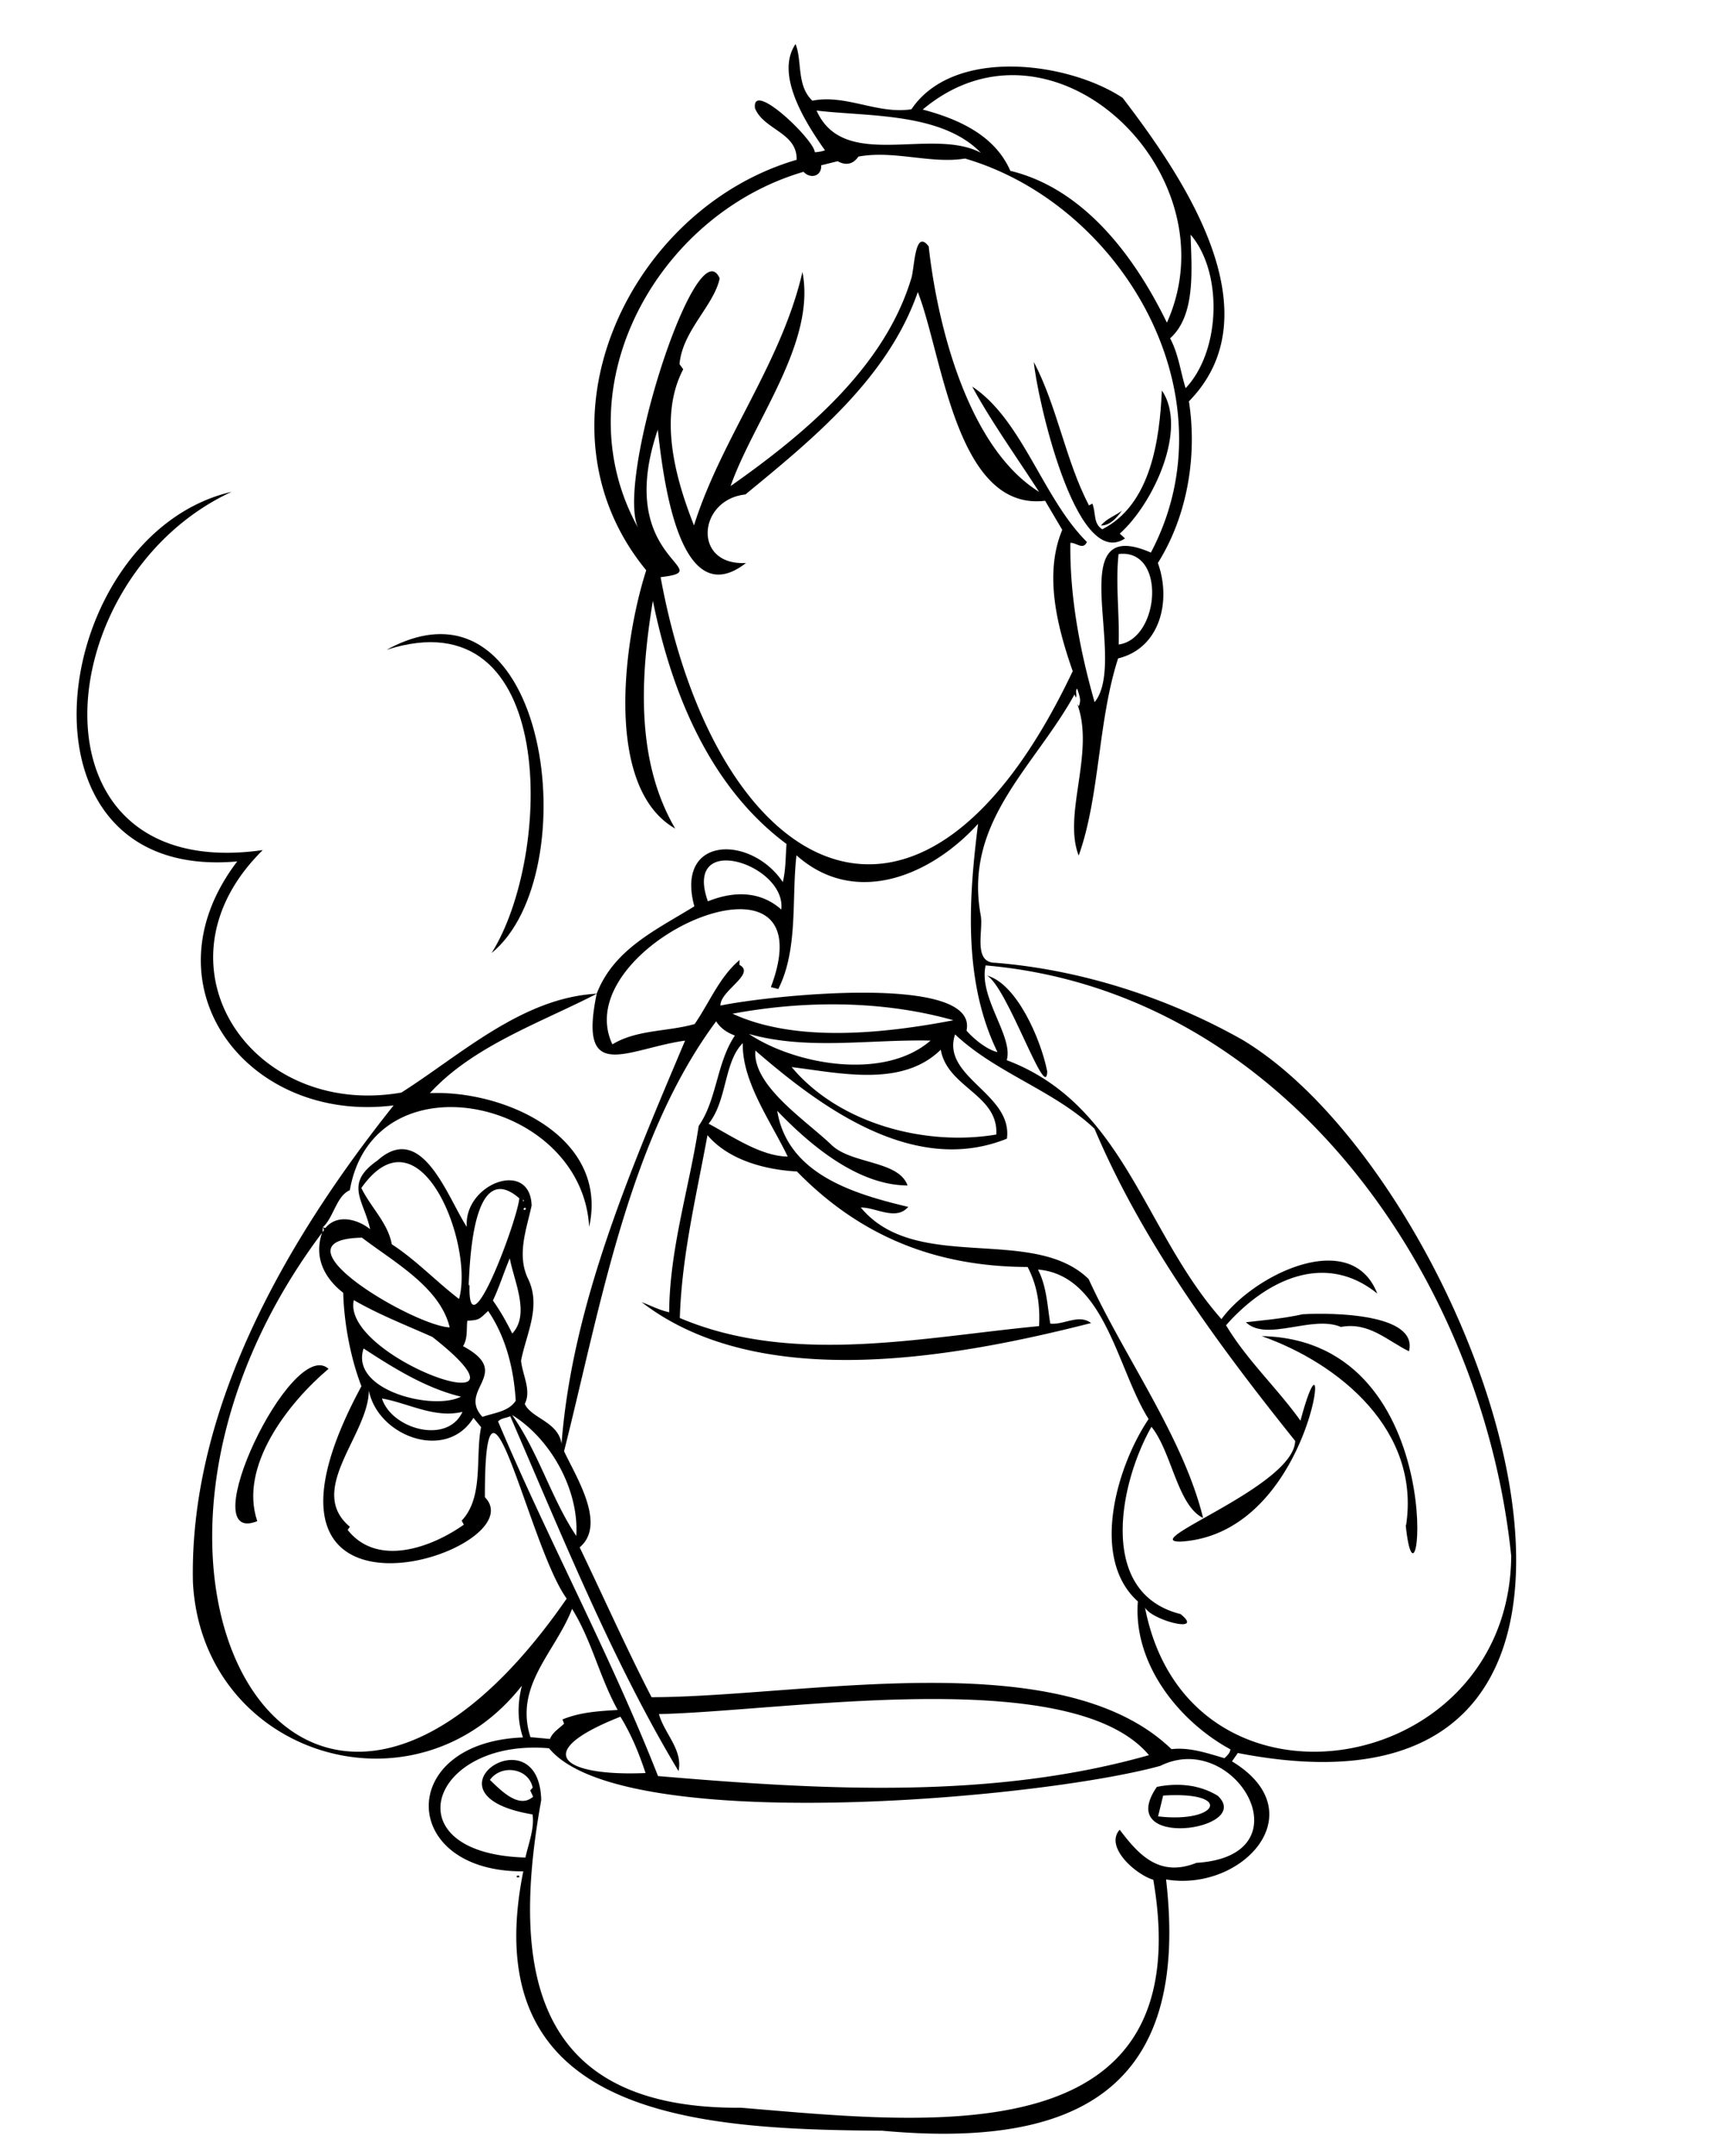 <?xml version="1.0" encoding="UTF-8"?>
<!DOCTYPE svg PUBLIC '-//W3C//DTD SVG 1.0//EN'
          'http://www.w3.org/TR/2001/REC-SVG-20010904/DTD/svg10.dtd'>
<svg height="2044.9" preserveAspectRatio="xMidYMid meet" version="1.0" viewBox="-72.7 -41.8 1630.2 2044.9" width="1630.2" xmlns="http://www.w3.org/2000/svg" xmlns:xlink="http://www.w3.org/1999/xlink" zoomAndPan="magnify"
><g id="change1_1"
  ><path d="M493.55,900.52c16.44-42.15,56.16-60.2,92.63-82.69-18.47-67.26,53.71-67.92,83.93-23,2.93-12.49,2.5-23.06,3.52-36.14C600.45,704.36,564.34,614.54,546.81,528,535,599.68,530.16,679.2,568,744.1c-67.61-38.67-49.2-177.48-27.5-245-112.93-137.3-17.27-342.66,142.74-389.33.65-26-31.08-28.26-39.52-48.86-3.58-27.55,56.19,29.9,56.74,41.67a31.71,31.71,0,0,0,9.66-1.82C691.54,74.57,662.49,28.72,682.2,0c6.5,16.29.7,39.15,15.94,53.69,32.27-6.25,61.56,13.06,94,8.18C831.92,2.77,940.33,16.51,992.55,51c56.6,74,145.75,203.43,62.9,287.87,8.09,51.78-1.51,108.83-29.46,153.33,12.83,35.21,2.61,80.67-37.72,90.49-19.29,59.45-17.28,131-37.41,187-15.28-39.33,15.63-97.79-1.34-143.71.66,1,1.07,1.54,1.48,2.13,1.87-5.25,1.67-7.42-1.64-16.87-2.24,2.79.28,5.88-1.17,8.62l-1.27-3c-38.26,69.27-105.22,120.6-89.06,209.33,2.86,14.32-7.81,45.22,14,45.2,81.19,6.55,163,32.88,234,72.84,226.31,134.9,451.57,765.37-4,676.67l-5.54,7.93c79.84,48.35,9.6,124.17-62.55,112,22.93,198.15-83.36,255.44-269.3,238.31-174.09-1.29-387.77-11.68-340.63-246-118.37.69-120.7-122.45-.32-127-5.39-16.13-5.23-32.35-1-49.12-101.4,129.42-303.7,66.29-312.16-98.22-3.52-165.61,90.12-326.5,190.46-452.15-138,17.52-239-112.53-148.42-231.4C-72.74,795.36-26,464.79,147.06,424.69c-175.18,81.05-199.72,372.5,29.58,339.8-109.92,108.19-11.37,254.85,131.5,230,56.22-35.64,114.57-90.09,185.56-93.79C439.85,928.39,376.25,950.26,335.21,995c71.37-2.92,169.89,41.7,151.15,126.82-7.1-122.06-204.44-163.53-227.12-34.73-12.72,5.41-15.19,25.59-25.61,35.16-.08,1.56-.19,3.09-.3,4.62-244.16,324.67-17.22,707.4,231.7,347.58-35.52-48.81-77.91-259.06-77.62-96.17,50.45,51.4-255.36,150.57-117.16-105.27-10.2-26.51-16.43-59.07-17.28-88.62-18.58-14.49-28-34.46-19.83-57.68,2.38-1.3,1.53-2.88.38-4.48l2.5.75c11.14-13.55,30.43-8.57,42.5,1.11-6.09-27.88-25-42.91,7-65.21,42.26-37.79,66.22,34.64,84.73,63-3.07-40.81,59.95-64.78,61.53-20.28-4.74,22.07-14.25,46.31-3.64,69,13.16,26.46-1.42,52.48-6.42,78.17,1.31,13.51,10.13,28.34,3.5,41,6.24,13.75,31.59,16.69,34.93,37.74,10.12-132,66-260.9,117.23-382.31C522.16,953,475.45,987.2,493.55,900.52Zm662.73,424.36c-73-91.08-145-188.68-190.41-296.11-38.49-36.38-93.06-52.54-132.31-89.47-13.47,40.59,54.83,56.19,49.2,98.9-88.65,35.8-177.46-30.53-238.7-83.55-2.67,33.18,47.19,65.72,71.69,88.95,18.72,19,64.24,15,72.72,39-46.63-.21-91.55-37.3-123.67-70.82,9.83,60.17,72.58,78.82,124.33,91.14-11.75,13.55-30.73.32-45,.61,52.18,63,163.38,16.31,216.18,67.83,33.57,73.41,89.81,149.88,108.6,226.6-24.36-11.81-29.6-62.31-49-86.48-30.37,53.39-51.55,157.83,27.62,177.64,23.48,18.92-27.1,6.12-33.74-6.19,41.2,212.49,345.83,162.8,347.5-48.87C1334,1168.29,1144.91,898.34,862.57,873.88c-7,30.31,26.62,67.49,20,89.87,112,42.47,129.51,161.74,203.77,245.61,30.84-42.24,123.21-87.34,147.83-24.27-49.59-40.06-105.27-13.17-143.5,30.06,19.6,32.89,48.37,59.44,70.65,90.55,31.16-117.36,16.5,106.45-113.41,114.67C1005,1421.1,1155.26,1368.07,1156.28,1324.88Zm-549.41-398c-83,111.62-110,271.88-144.33,407.77,11.45,24.58,40.56,69.56,14.79,91.19,22.81,47.32,44.18,95.56,68.23,142.13,143.64-.21,388.07-52.43,493.32,49.28,17.18-2,33.73,3.73,50.28,8.57,2.7-2.54,5.06-4.7,5.75-8.34-49.72-27.1-92.47-81.77-87.89-140.34-45.76-41-19.87-128.42,10.2-173-29.76-47-41.33-136.4-105-141.79,8.26,16,8.83,33.8,11.69,51.28,13.18,1.38,27-9.44,38.71-.53-127.14,32.34-313.68,67.18-426.43-19.83,10.46,4,15.95,7.24,26.09,9.6.39-60.58,19.39-119.24,28-176.74,17.35-24.71,16.92-60,34.38-85.73C617,937.56,610.82,933.28,606.87,926.9Zm-166,738.7c-29.5,162.88-6.8,293.26,189.63,291.77,180.5,15,435.93,45.69,391.16-216.23-16.7-4.93-46.5-31.18-31.9-47.45,17.53,23,37.13,45.67,72.86,31.4,106.69-6.55,36.73-127.18-34.25-92-112.28,31.17-511.27,67.09-580.06-16.66-113.12-9.81-150.62,100.06-22.42,103.63,2.85-13.27,8.71-27.26,6.72-40.89C320.9,1660.52,438.86,1581.27,440.87,1665.6Zm113.27-1160c52,283.09,245.29,396.59,391.06,89.2-14.65-41.85-27.55-91.94-9.93-134L919,433.18c-84.55,10.06-97.31-138.23-120.8-198-28.22,81.25-99.05,139-163.57,192-45.35,4.93-50.33,67.87.56,65-64,49.93-78.9-83.84-83.72-126.44C508.93,490.8,611.66,498.7,554.14,505.64ZM689.79,121.16C549.28,162.2,458.73,328.79,534,461c-25.62-39.75,54.33-289.36,76.22-238.71-5.73,26.13-35.3,49.47-38.13,81.29l3.51,4.89c-23.53,44.85-7.62,103.05,10.22,148.1,25.8-82.24,82.89-153.63,102.93-240.41,13,67-46.52,141.22-68.18,203.07,69.24-48.66,145.35-111.74,171.09-195.86,3.55-8.47,3.12-49.54,16.88-31.44,8.35,76,37.75,191.19,104.73,232.79-20.91-32.45-46-67.56-63.43-99.86,47.59,31.41,66.9,105.82,108.81,147.37-3.6,8.1-10.11.45-15.68.85-.69,51,9.1,102.52,23,151.1,32.3-39.46-32.46-179.35,53.39-141.87C1098.37,333,991.6,152.05,843,108.57c-32.05,5.35-67.38-8.1-101.16-1.85-5.26,7.63-12.15,8.54-19.72,4.39L706.51,115C707.15,125.38,696.33,128.29,689.79,121.16Zm-6.28,948.16c-29.65-1.56-64.75-10.61-84.89-34.42-10.55,57.56-24.43,114.25-26.25,173.4,106.75,45.32,229.16,18.33,340.89,7.7,1.07-19.93-1.66-38.66-10.88-56.09C815.48,1159.65,743.72,1131,683.51,1069.32Zm-272,232.17c-4.48,1.82-8.48,1.78-11.6,4.91,47.82,113.1,106.92,222.1,151.78,336.36,153.71,13.08,316.38,22.67,465.86-19.84-73.3-87.17-344.8-41.67-465-38.94,5.21,18.62,22.9,33.83,18.59,54.08C508.34,1533.54,460.5,1414.41,411.49,1301.49ZM844.42,935.73c7.27,8.38,19.75,18.2,29.39,20.39-32.56-66.73-27.49-144.76-18.41-216.54-45.26,49.82-117.14,79.14-172.34,29.84-4.72,41.34,1.79,89.27-17.26,126.85l-7-1.83C715.22,744.11,464,854.69,508.4,948.75c23.62-14.22,51.83-11.83,78.05-19.26,14.15-20.51,23.47-44.64,42.69-60.76a46.47,46.47,0,0,0-.14,4.67c15.84,8.52-18.62,24.54-18.06,38.58C656.13,902.46,856.22,881,844.42,935.73ZM886,120.24c70.83,17.13,118.78,82.77,148.56,144C1098,123.66,926.74-41.84,802.86,62.11,836.51,71,871.29,86.4,886,120.24ZM376.54,1303c-25.72,41.76-90.72,17.61-99.24-26-.2,42-59.79,94.5-18,129.3l-2.09,3c28.1,35.57,79.69,16.7,110.22-5-.7-1.3-1.2-2.24-2.05-3.8,21.2-22.48,12.71-60.24,18.43-88.66Zm496.13-268.69c2.21-37.89-46.41-44.55-52.7-80.5-36.61,36-95.58,22.12-141.46,16.51C723.1,1023.74,804.73,1045.73,872.67,1034.28Zm-573.6,104.07c22.94,14.85,42.11,35.34,63.81,51.87,14.45-51.16-36.87-184.38-92.71-105.25C279.1,1103.34,295.32,1118,299.07,1138.35Zm171.07,345.8c-15.94,41.29-55.16,72.55-39.53,121.67l18.57,1.71c2.56-6.52,8.77-9.93,13.38-14.5l-1.56-4c17.13-6.94,34-7.87,52.43-9C496.08,1548.76,489.11,1514.89,470.14,1484.15ZM354,1217.19c-9.15-38.2-53.39-62.22-83.22-85.09C180.48,1133.87,320.74,1216.05,354,1217.19ZM832,925.9c-66.65-18.86-141-19-209.56-6.21C682.83,947.61,767.24,938.31,832,925.9ZM599.69,1024c23.49,12.61,49.77,30.84,75.06,31.18-16.18-33.71-43.47-71-42.63-107.6C614.12,965.47,617.29,1002.47,599.69,1024Zm-262,202.29c-25.76-11.45-50.66-21.11-74.66-34.95C250.68,1246.33,452.86,1316.68,337.67,1226.33ZM372,1177.2l.85,0c-1.91,65.91,45.85-63,47.2-82.47C376.82,1057.32,373.28,1150.39,372,1177.2ZM858,103.09c-37.2-38.42-107.29-34.19-155.85-40C727.94,121.07,810.87,78.27,858,103.09Zm194.33,223.28c33.5-35.4,35.36-110,4.73-145.6.78,31.18,5.42,76.25-19.44,98.3C1045.64,294.15,1047.39,310.62,1052.33,326.37ZM366.66,1235c48.33,25.9-5.77,41,18.43,67.09,10.94-3.87,24.88-4.93,31.58-15.33-1.78-29.82-9.18-60.18-26.19-85.17-8.91,8.57-8.91,8.57-19.77,9.33C369.8,1219.05,371.27,1227.73,366.66,1235ZM516,1586.46c-87.22,34.38-53.62,56.76,23.86,53.44C533.75,1621.45,526.69,1603.9,516,1586.46ZM810.29,945.17c-57.88-1.26-116.95,9.37-172.31-6.27C681.68,968.09,766.07,983.52,810.29,945.17ZM988.7,483.71c-3,28.4,1,57.12.09,85.79C1027.83,564.31,1034.38,478.18,988.7,483.71ZM599,813.1c24.09-9.69,49.34-10.22,69.65,7.73C673.76,778.17,575,745.61,599,813.1ZM272.32,1237.2c-13.28,39.91,66.4,59.29,92.38,45.71C331.73,1275,301.07,1256,272.32,1237.2Zm140.89,63.09c25.09,35.37,37.53,80,60.92,114.7C476.91,1371.18,449.56,1322.56,413.21,1300.29Zm-47-3c-26.64,6.55-52.15-8.57-76.48-12.63C299,1313.64,351.72,1328.61,366.17,1297.29ZM395,1191.74c7.46,10.46,12.62,19.89,18.39,31.28,17.19-18.38,1.58-49.73-2.35-71.32C405.12,1165.7,400.94,1179.4,395,1191.74Zm-2.82,454.67c10.32,9.81,27.48,27.95,41,15.93l-2.75-6,2.33-2.53C429,1635.1,403,1631.24,392.2,1646.41Zm34.27-541.33-.83-1.51C422.92,1104.53,424.16,1106.85,426.47,1105.08Zm-2-7.76-.44-1.19c-.87.42-.25,1-.05,1.7Z"
  /></g
  ><g id="change1_2"
  ><path d="M294.22,574.5c153.85-84.13,191,213.19,99.52,287.66C451.65,770.51,457.71,522,294.22,574.5Z"
  /></g
  ><g id="change1_3"
  ><path d="M420.26,1738.61c-1.35.1-2.61.89-2.83-1C419,1737.18,419.76,1736.39,420.26,1738.61Z"
  /></g
  ><g id="change1_4"
  ><path d="M1261.53,1404.88c13.63-89.46-62.38-153-137-179.41,185.41,3.88,148.4,293.35,136.65,179.41Z"
  /></g
  ><g id="change1_5"
  ><path d="M1199.65,1216.77c-27.43-11.58-70.38,14.5-90.16-4.45,16.63-1.9,36-3.55,53.78-7.57,28.6-1.65,109.88-.59,101,35.13C1243.11,1229.47,1226.32,1211.88,1199.65,1216.77Z"
  /></g
  ><g id="change1_6"
  ><path d="M921,974.37c-.71,30.84-38-80.74-57.28-90.89C891.7,890.84,914.8,943.27,921,974.37Z"
  /></g
  ><g id="change1_7"
  ><path d="M1025.05,1653c20.12-4,40.39-2.15,57.75,8.42C1117.59,1694,983.19,1713.61,1025.05,1653Zm1.15,28c57.19,6.77,72-24,4.8-19.75C1029.39,1667.84,1027.85,1674.16,1026.2,1681Z"
  /></g
  ><g id="change1_8"
  ><path d="M989.84,464.34c1.9,1.74,3.45,3.16,5,4.56-47.24,31.56-84.08-137.16-86.53-167.34,22.42,42.89,30,93.18,52.28,136l3.22-1.66c3.52,8.16.63,19.1,9.45,24.31,46.47-23.58,54.44-85.81,56.53-131.67C1054.62,364.74,1021.87,435.76,989.84,464.34Z"
  /></g
  ><g id="change1_9"
  ><path d="M971.92,456.61c5.79-6.73,13.07-8.94,20-14C986.9,449.17,980.79,456.75,971.92,456.61Z"
  /></g
  ><g id="change1_10"
  ><path d="M171.42,1401c-62.48,25,32.42-176,67.63-144.52C200.6,1289,153.8,1349.09,171.42,1401Z"
  /></g
></svg
>

